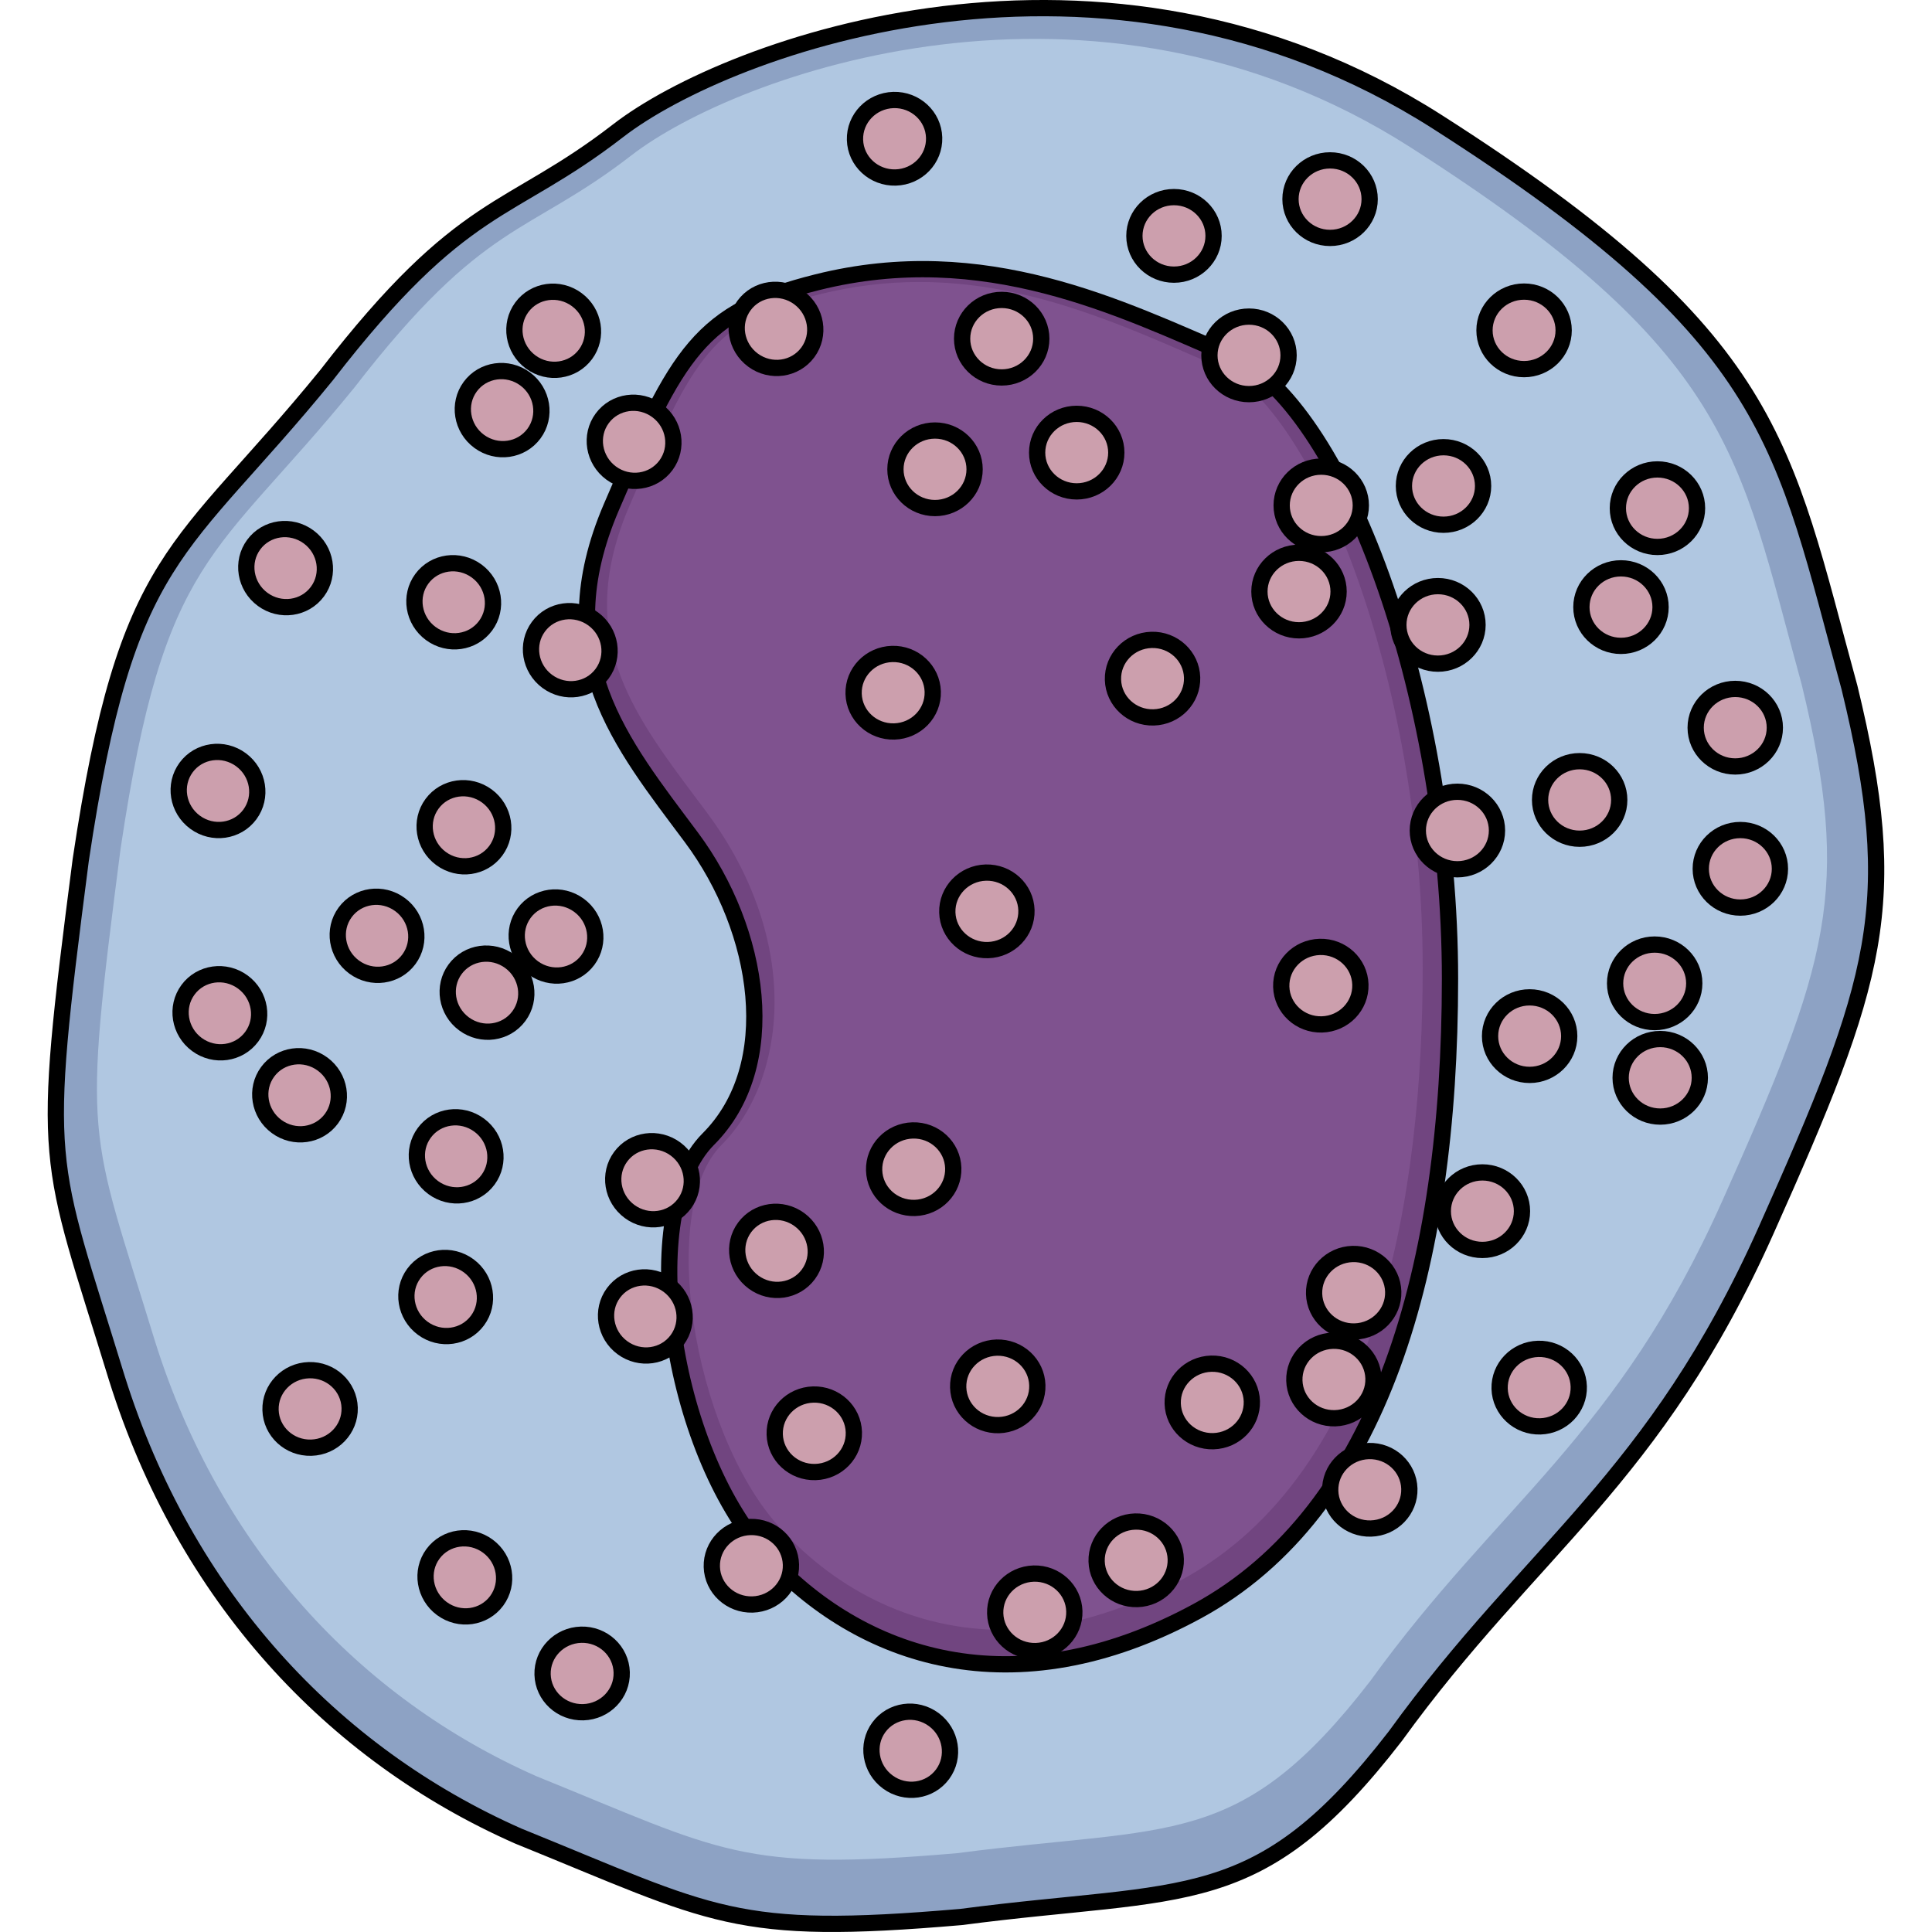 <?xml version="1.0" encoding="utf-8"?>
<!-- Created by: Science Figures, www.sciencefigures.org, Generator: Science Figures Editor -->
<svg version="1.1" id="Camada_1" xmlns="http://www.w3.org/2000/svg" xmlns:xlink="http://www.w3.org/1999/xlink" 
	 width="800px" height="800px" viewBox="0 0 112.904 118.769" enable-background="new 0 0 112.904 118.769"
	 xml:space="preserve">
<g>
	<g>
		<path fill-rule="evenodd" clip-rule="evenodd" fill="#8DA2C4" d="M35.069,8.033c-6.782,5.249-9.475,4.095-17.933,15.038
			C8.076,34.193,4.871,33.837,2.03,52.873c-2.49,19.261-2.072,17.84,2.22,31.847c4.199,13.388,13.206,23.084,24.677,28.151
			c12.075,4.891,13.21,6.181,27.216,4.976c13.911-1.826,18.252-0.181,26.707-11.124c8.365-11.565,15.937-15.749,22.792-31.097
			c6.857-15.346,8.37-20.017,5.122-33.36c-4.128-15.033-4.452-21.439-25.347-34.779C64.871-5.629,41.854,2.784,35.069,8.033
			L35.069,8.033z"/>
		<path fill-rule="evenodd" clip-rule="evenodd" fill="#B0C7E1" d="M35.883,9.55c-6.446,4.989-9.006,3.892-17.044,14.293
			C10.227,34.414,7.18,34.076,4.481,52.168c-2.366,18.307-1.969,16.956,2.11,30.269c3.991,12.725,12.552,21.94,23.454,26.756
			c11.477,4.649,12.556,5.875,25.868,4.73c13.221-1.736,17.348-0.172,25.384-10.573c7.95-10.992,15.148-14.968,21.662-29.556
			c6.517-14.586,7.955-19.025,4.868-31.707c-3.924-14.289-4.231-20.377-24.092-33.056C64.208-3.435,42.331,4.561,35.883,9.55
			L35.883,9.55z"/>
		<path fill="none" stroke="#000000" stroke-linecap="round" stroke-linejoin="round" stroke-miterlimit="10" d="M35.069,8.033
			c-6.782,5.249-9.475,4.095-17.933,15.038C8.076,34.193,4.871,33.837,2.03,52.873c-2.49,19.261-2.072,17.84,2.22,31.847
			c4.199,13.388,13.206,23.084,24.677,28.151c12.075,4.891,13.21,6.181,27.216,4.976c13.911-1.826,18.252-0.181,26.707-11.124
			c8.365-11.565,15.937-15.749,22.792-31.097c6.857-15.346,8.37-20.017,5.122-33.36c-4.128-15.033-4.452-21.439-25.347-34.779
			C64.871-5.629,41.854,2.784,35.069,8.033L35.069,8.033z"/>
	</g>
	<g>
		<path fill="#714580" d="M47.3,17.351c-7.245,1.811-8.554,4.291-12.646,13.818c-3.935,9.163,0.618,14.54,4.918,20.311
			c4.269,5.73,5.548,14.036,1.041,18.543s-2.311,19.034,3.485,25.474s15.284,9.673,26.554,3.555
			c11.269-6.118,15.554-21.177,15.554-38.886s-6.708-35.411-13.47-38.309C65.975,18.961,57.604,14.775,47.3,17.351z"/>
		<path fill="#7F528F" d="M58.668,100.192c-5.165-0.001-10.034-2.25-13.71-6.335c-5.38-5.978-7.43-19.578-3.537-23.471
			c3.98-3.979,5.016-12.496-0.903-20.442l-0.6-0.802c-4.061-5.419-7.569-10.1-4.148-18.065c3.997-9.306,5.073-11.333,11.661-12.98
			c2.019-0.505,4.085-0.761,6.142-0.761c6.415,0,11.975,2.417,16.88,4.55c0.504,0.219,1,0.435,1.487,0.643
			c5.821,2.495,12.587,19.189,12.587,36.971c0,13.492-2.567,30.97-14.793,37.607c-3.771,2.047-7.495,3.085-11.066,3.085
			C58.669,100.192,58.669,100.192,58.668,100.192z"/>
		<path fill="none" stroke="#000000" stroke-linecap="round" stroke-linejoin="round" stroke-miterlimit="10" d="M47.3,17.351
			c-7.245,1.811-8.554,4.291-12.646,13.818c-3.935,9.163,0.618,14.54,4.918,20.311c4.269,5.73,5.548,14.036,1.041,18.543
			s-2.311,19.034,3.485,25.474s15.284,9.673,26.554,3.555c11.269-6.118,15.554-21.177,15.554-38.886s-6.708-35.411-13.47-38.309
			C65.975,18.961,57.604,14.775,47.3,17.351z"/>
	</g>
	<g>
		<g>
			
				<path fill-rule="evenodd" clip-rule="evenodd" fill="#CC9FAD" stroke="#000000" stroke-linecap="round" stroke-linejoin="round" stroke-miterlimit="10" d="
				M52.114,28.85c0-1.316,1.087-2.384,2.432-2.384c1.345,0,2.435,1.067,2.435,2.384c0,1.315-1.09,2.383-2.435,2.383
				C53.201,31.233,52.114,30.165,52.114,28.85L52.114,28.85z"/>
			
				<path fill-rule="evenodd" clip-rule="evenodd" fill="#CC9FAD" stroke="#000000" stroke-linecap="round" stroke-linejoin="round" stroke-miterlimit="10" d="
				M56.213,20.821c0-1.316,1.087-2.384,2.432-2.384c1.345,0,2.435,1.067,2.435,2.384c0,1.315-1.09,2.383-2.435,2.383
				C57.3,23.204,56.213,22.137,56.213,20.821L56.213,20.821z"/>
			
				<path fill-rule="evenodd" clip-rule="evenodd" fill="#CC9FAD" stroke="#000000" stroke-linecap="round" stroke-linejoin="round" stroke-miterlimit="10" d="
				M60.825,27.825c0-1.316,1.087-2.384,2.432-2.384c1.345,0,2.435,1.067,2.435,2.384c0,1.315-1.09,2.383-2.435,2.383
				C61.912,30.208,60.825,29.14,60.825,27.825L60.825,27.825z"/>
			
				<path fill-rule="evenodd" clip-rule="evenodd" fill="#CC9FAD" stroke="#000000" stroke-linecap="round" stroke-linejoin="round" stroke-miterlimit="10" d="
				M71.416,21.846c0-1.316,1.087-2.384,2.432-2.384c1.345,0,2.435,1.067,2.435,2.384c0,1.315-1.09,2.383-2.435,2.383
				C72.503,24.229,71.416,23.162,71.416,21.846L71.416,21.846z"/>
			
				<path fill-rule="evenodd" clip-rule="evenodd" fill="#CC9FAD" stroke="#000000" stroke-linecap="round" stroke-linejoin="round" stroke-miterlimit="10" d="
				M66.804,14.501c0-1.316,1.087-2.384,2.432-2.384c1.345,0,2.435,1.067,2.435,2.384c0,1.315-1.09,2.383-2.435,2.383
				C67.891,16.884,66.804,15.817,66.804,14.501L66.804,14.501z"/>
			
				<path fill-rule="evenodd" clip-rule="evenodd" fill="#CC9FAD" stroke="#000000" stroke-linecap="round" stroke-linejoin="round" stroke-miterlimit="10" d="
				M76.4,12.243c0-1.316,1.087-2.384,2.432-2.384c1.345,0,2.435,1.067,2.435,2.384c0,1.315-1.09,2.383-2.435,2.383
				C77.487,14.626,76.4,13.559,76.4,12.243L76.4,12.243z"/>
			
				<path fill-rule="evenodd" clip-rule="evenodd" fill="#CC9FAD" stroke="#000000" stroke-linecap="round" stroke-linejoin="round" stroke-miterlimit="10" d="
				M88.326,20.309c0-1.316,1.087-2.384,2.432-2.384c1.345,0,2.435,1.067,2.435,2.384c0,1.315-1.09,2.383-2.435,2.383
				C89.413,22.692,88.326,21.624,88.326,20.309L88.326,20.309z"/>
			
				<path fill-rule="evenodd" clip-rule="evenodd" fill="#CC9FAD" stroke="#000000" stroke-linecap="round" stroke-linejoin="round" stroke-miterlimit="10" d="
				M83.373,29.875c0-1.316,1.087-2.384,2.432-2.384c1.345,0,2.435,1.067,2.435,2.384c0,1.315-1.09,2.383-2.435,2.383
				C84.46,32.258,83.373,31.19,83.373,29.875L83.373,29.875z"/>
			
				<path fill-rule="evenodd" clip-rule="evenodd" fill="#CC9FAD" stroke="#000000" stroke-linecap="round" stroke-linejoin="round" stroke-miterlimit="10" d="
				M75.857,31.07c0-1.316,1.087-2.384,2.432-2.384c1.345,0,2.435,1.067,2.435,2.384c0,1.315-1.09,2.383-2.435,2.383
				C76.944,33.453,75.857,32.386,75.857,31.07L75.857,31.07z"/>
			
				<path fill-rule="evenodd" clip-rule="evenodd" fill="#CC9FAD" stroke="#000000" stroke-linecap="round" stroke-linejoin="round" stroke-miterlimit="10" d="
				M74.49,36.366c0-1.316,1.087-2.384,2.432-2.384c1.345,0,2.435,1.067,2.435,2.384c0,1.315-1.09,2.383-2.435,2.383
				C75.578,38.748,74.49,37.681,74.49,36.366L74.49,36.366z"/>
			
				<path fill-rule="evenodd" clip-rule="evenodd" fill="#CC9FAD" stroke="#000000" stroke-linecap="round" stroke-linejoin="round" stroke-miterlimit="10" d="
				M83.031,38.415c0-1.316,1.087-2.384,2.432-2.384c1.345,0,2.435,1.067,2.435,2.384c0,1.315-1.09,2.383-2.435,2.383
				C84.118,40.798,83.031,39.731,83.031,38.415L83.031,38.415z"/>
			
				<path fill-rule="evenodd" clip-rule="evenodd" fill="#CC9FAD" stroke="#000000" stroke-linecap="round" stroke-linejoin="round" stroke-miterlimit="10" d="
				M84.227,51.056c0-1.316,1.087-2.384,2.432-2.384c1.345,0,2.435,1.067,2.435,2.384c0,1.315-1.09,2.383-2.435,2.383
				C85.314,53.438,84.227,52.371,84.227,51.056L84.227,51.056z"/>
			
				<path fill-rule="evenodd" clip-rule="evenodd" fill="#CC9FAD" stroke="#000000" stroke-linecap="round" stroke-linejoin="round" stroke-miterlimit="10" d="
				M85.764,74.457c0-1.316,1.087-2.384,2.432-2.384c1.345,0,2.435,1.067,2.435,2.384c0,1.315-1.09,2.383-2.435,2.383
				C86.851,76.84,85.764,75.773,85.764,74.457L85.764,74.457z"/>
			
				<path fill-rule="evenodd" clip-rule="evenodd" fill="#CC9FAD" stroke="#000000" stroke-linecap="round" stroke-linejoin="round" stroke-miterlimit="10" d="
				M88.668,63.696c0-1.316,1.087-2.384,2.432-2.384c1.345,0,2.435,1.067,2.435,2.384c0,1.315-1.09,2.383-2.435,2.383
				C89.755,66.079,88.668,65.011,88.668,63.696L88.668,63.696z"/>
			
				<path fill-rule="evenodd" clip-rule="evenodd" fill="#CC9FAD" stroke="#000000" stroke-linecap="round" stroke-linejoin="round" stroke-miterlimit="10" d="
				M96.696,66.258c0-1.316,1.087-2.384,2.432-2.384c1.345,0,2.435,1.067,2.435,2.384c0,1.315-1.09,2.383-2.435,2.383
				C97.783,68.641,96.696,67.573,96.696,66.258L96.696,66.258z"/>
			
				<path fill-rule="evenodd" clip-rule="evenodd" fill="#CC9FAD" stroke="#000000" stroke-linecap="round" stroke-linejoin="round" stroke-miterlimit="10" d="
				M96.355,60.45c0-1.316,1.087-2.384,2.432-2.384c1.345,0,2.435,1.067,2.435,2.384c0,1.315-1.09,2.383-2.435,2.383
				C97.442,62.833,96.355,61.766,96.355,60.45L96.355,60.45z"/>
			
				<path fill-rule="evenodd" clip-rule="evenodd" fill="#CC9FAD" stroke="#000000" stroke-linecap="round" stroke-linejoin="round" stroke-miterlimit="10" d="
				M91.743,49.177c0-1.316,1.087-2.384,2.432-2.384c1.345,0,2.435,1.067,2.435,2.384c0,1.315-1.09,2.383-2.435,2.383
				C92.83,51.56,91.743,50.492,91.743,49.177L91.743,49.177z"/>
			
				<path fill-rule="evenodd" clip-rule="evenodd" fill="#CC9FAD" stroke="#000000" stroke-linecap="round" stroke-linejoin="round" stroke-miterlimit="10" d="
				M94.283,37.322c0-1.316,1.087-2.384,2.432-2.384c1.345,0,2.435,1.067,2.435,2.384c0,1.315-1.09,2.383-2.435,2.383
				C95.37,39.705,94.283,38.638,94.283,37.322L94.283,37.322z"/>
			
				<path fill-rule="evenodd" clip-rule="evenodd" fill="#CC9FAD" stroke="#000000" stroke-linecap="round" stroke-linejoin="round" stroke-miterlimit="10" d="
				M101.621,53.41c0-1.316,1.087-2.384,2.432-2.384c1.345,0,2.435,1.067,2.435,2.384c0,1.315-1.09,2.383-2.435,2.383
				C102.708,55.793,101.621,54.726,101.621,53.41L101.621,53.41z"/>
			
				<path fill-rule="evenodd" clip-rule="evenodd" fill="#CC9FAD" stroke="#000000" stroke-linecap="round" stroke-linejoin="round" stroke-miterlimit="10" d="
				M101.308,44.735c0-1.316,1.087-2.384,2.432-2.384c1.345,0,2.435,1.067,2.435,2.384c0,1.315-1.09,2.383-2.435,2.383
				C102.395,47.118,101.308,46.051,101.308,44.735L101.308,44.735z"/>
			
				<path fill-rule="evenodd" clip-rule="evenodd" fill="#CC9FAD" stroke="#000000" stroke-linecap="round" stroke-linejoin="round" stroke-miterlimit="10" d="
				M96.525,31.241c0-1.316,1.087-2.384,2.432-2.384c1.345,0,2.435,1.067,2.435,2.384c0,1.315-1.09,2.383-2.435,2.383
				C97.613,33.624,96.525,32.557,96.525,31.241L96.525,31.241z"/>
		</g>
		<g>
			
				<path fill-rule="evenodd" clip-rule="evenodd" fill="#CC9FAD" stroke="#000000" stroke-linecap="round" stroke-linejoin="round" stroke-miterlimit="10" d="
				M46.761,78.34c-0.781,1.059-2.289,1.274-3.372,0.476c-1.082-0.798-1.327-2.304-0.546-3.363c0.78-1.059,2.291-1.272,3.374-0.474
				C47.3,75.777,47.542,77.281,46.761,78.34L46.761,78.34z"/>
			
				<path fill-rule="evenodd" clip-rule="evenodd" fill="#CC9FAD" stroke="#000000" stroke-linecap="round" stroke-linejoin="round" stroke-miterlimit="10" d="
				M55.013,109.07c-0.781,1.059-2.289,1.274-3.372,0.476c-1.082-0.798-1.327-2.304-0.546-3.363c0.78-1.059,2.291-1.272,3.374-0.474
				C55.551,106.506,55.793,108.011,55.013,109.07L55.013,109.07z"/>
			
				<path fill-rule="evenodd" clip-rule="evenodd" fill="#CC9FAD" stroke="#000000" stroke-linecap="round" stroke-linejoin="round" stroke-miterlimit="10" d="
				M38.698,82.371c-0.781,1.059-2.289,1.274-3.372,0.476c-1.082-0.798-1.327-2.304-0.546-3.363c0.78-1.059,2.291-1.272,3.374-0.474
				C39.237,79.808,39.479,81.312,38.698,82.371L38.698,82.371z"/>
			
				<path fill-rule="evenodd" clip-rule="evenodd" fill="#CC9FAD" stroke="#000000" stroke-linecap="round" stroke-linejoin="round" stroke-miterlimit="10" d="
				M27.602,98.41c-0.781,1.059-2.289,1.274-3.372,0.476c-1.082-0.798-1.327-2.304-0.546-3.363c0.78-1.059,2.291-1.272,3.374-0.474
				C28.14,95.846,28.382,97.351,27.602,98.41L27.602,98.41z"/>
			
				<path fill-rule="evenodd" clip-rule="evenodd" fill="#CC9FAD" stroke="#000000" stroke-linecap="round" stroke-linejoin="round" stroke-miterlimit="10" d="
				M17.441,68.774c-0.781,1.059-2.289,1.274-3.372,0.476c-1.082-0.798-1.327-2.304-0.546-3.363c0.78-1.059,2.291-1.272,3.374-0.474
				C17.98,66.211,18.222,67.715,17.441,68.774L17.441,68.774z"/>
			
				<path fill-rule="evenodd" clip-rule="evenodd" fill="#CC9FAD" stroke="#000000" stroke-linecap="round" stroke-linejoin="round" stroke-miterlimit="10" d="
				M39.14,73.997c-0.781,1.059-2.289,1.274-3.372,0.476c-1.082-0.798-1.327-2.304-0.546-3.363c0.78-1.059,2.291-1.272,3.374-0.474
				C39.679,71.434,39.921,72.938,39.14,73.997L39.14,73.997z"/>
			
				<path fill-rule="evenodd" clip-rule="evenodd" fill="#CC9FAD" stroke="#000000" stroke-linecap="round" stroke-linejoin="round" stroke-miterlimit="10" d="
				M27.068,72.527c-0.781,1.059-2.289,1.274-3.372,0.476c-1.082-0.798-1.327-2.304-0.546-3.363c0.78-1.059,2.291-1.272,3.374-0.474
				C27.607,69.964,27.849,71.468,27.068,72.527L27.068,72.527z"/>
			
				<path fill-rule="evenodd" clip-rule="evenodd" fill="#CC9FAD" stroke="#000000" stroke-linecap="round" stroke-linejoin="round" stroke-miterlimit="10" d="
				M26.424,81.176c-0.781,1.059-2.289,1.274-3.372,0.476c-1.082-0.798-1.327-2.304-0.546-3.363c0.78-1.059,2.291-1.272,3.374-0.474
				C26.962,78.613,27.204,80.117,26.424,81.176L26.424,81.176z"/>
			
				<path fill-rule="evenodd" clip-rule="evenodd" fill="#CC9FAD" stroke="#000000" stroke-linecap="round" stroke-linejoin="round" stroke-miterlimit="10" d="
				M12.543,63.733c-0.781,1.059-2.289,1.274-3.372,0.476c-1.082-0.798-1.327-2.304-0.546-3.363c0.78-1.059,2.291-1.272,3.374-0.474
				C13.081,61.169,13.323,62.674,12.543,63.733L12.543,63.733z"/>
			
				<path fill-rule="evenodd" clip-rule="evenodd" fill="#CC9FAD" stroke="#000000" stroke-linecap="round" stroke-linejoin="round" stroke-miterlimit="10" d="
				M22.205,58.971c-0.781,1.059-2.289,1.274-3.372,0.476c-1.082-0.798-1.327-2.304-0.546-3.363c0.78-1.059,2.291-1.272,3.374-0.474
				C22.744,56.408,22.986,57.912,22.205,58.971L22.205,58.971z"/>
			
				<path fill-rule="evenodd" clip-rule="evenodd" fill="#CC9FAD" stroke="#000000" stroke-linecap="round" stroke-linejoin="round" stroke-miterlimit="10" d="
				M28.965,62.467c-0.781,1.059-2.289,1.274-3.372,0.476c-1.082-0.798-1.327-2.304-0.546-3.363c0.78-1.059,2.291-1.272,3.374-0.474
				C29.504,59.904,29.746,61.408,28.965,62.467L28.965,62.467z"/>
			
				<path fill-rule="evenodd" clip-rule="evenodd" fill="#CC9FAD" stroke="#000000" stroke-linecap="round" stroke-linejoin="round" stroke-miterlimit="10" d="
				M33.207,59.015c-0.781,1.059-2.289,1.274-3.372,0.476c-1.082-0.798-1.327-2.304-0.546-3.363c0.78-1.059,2.291-1.272,3.374-0.474
				C33.745,56.452,33.987,57.956,33.207,59.015L33.207,59.015z"/>
			
				<path fill-rule="evenodd" clip-rule="evenodd" fill="#CC9FAD" stroke="#000000" stroke-linecap="round" stroke-linejoin="round" stroke-miterlimit="10" d="
				M27.547,52.298c-0.781,1.059-2.289,1.274-3.372,0.476c-1.082-0.798-1.327-2.304-0.546-3.363c0.78-1.059,2.291-1.272,3.374-0.474
				C28.086,49.735,28.328,51.239,27.547,52.298L27.547,52.298z"/>
			
				<path fill-rule="evenodd" clip-rule="evenodd" fill="#CC9FAD" stroke="#000000" stroke-linecap="round" stroke-linejoin="round" stroke-miterlimit="10" d="
				M34.084,41.413c-0.781,1.059-2.289,1.274-3.372,0.476c-1.082-0.798-1.327-2.304-0.546-3.363c0.78-1.059,2.291-1.272,3.374-0.474
				C34.622,38.85,34.864,40.354,34.084,41.413L34.084,41.413z"/>
			
				<path fill-rule="evenodd" clip-rule="evenodd" fill="#CC9FAD" stroke="#000000" stroke-linecap="round" stroke-linejoin="round" stroke-miterlimit="10" d="
				M46.729,21.662c-0.781,1.059-2.289,1.274-3.372,0.476c-1.082-0.798-1.327-2.304-0.546-3.363c0.78-1.059,2.291-1.272,3.374-0.474
				C47.267,19.099,47.509,20.603,46.729,21.662L46.729,21.662z"/>
			
				<path fill-rule="evenodd" clip-rule="evenodd" fill="#CC9FAD" stroke="#000000" stroke-linecap="round" stroke-linejoin="round" stroke-miterlimit="10" d="
				M38.007,28.603c-0.781,1.059-2.289,1.274-3.372,0.476c-1.082-0.798-1.327-2.304-0.546-3.363c0.78-1.059,2.291-1.272,3.374-0.474
				C38.546,26.039,38.788,27.544,38.007,28.603L38.007,28.603z"/>
			
				<path fill-rule="evenodd" clip-rule="evenodd" fill="#CC9FAD" stroke="#000000" stroke-linecap="round" stroke-linejoin="round" stroke-miterlimit="10" d="
				M33.064,21.777c-0.781,1.059-2.289,1.274-3.372,0.476c-1.082-0.798-1.327-2.304-0.546-3.363c0.78-1.059,2.291-1.272,3.374-0.474
				C33.603,19.214,33.845,20.718,33.064,21.777L33.064,21.777z"/>
			
				<path fill-rule="evenodd" clip-rule="evenodd" fill="#CC9FAD" stroke="#000000" stroke-linecap="round" stroke-linejoin="round" stroke-miterlimit="10" d="
				M29.894,26.655c-0.781,1.059-2.289,1.274-3.372,0.476c-1.082-0.798-1.327-2.304-0.546-3.363c0.78-1.059,2.291-1.272,3.374-0.474
				C30.432,24.092,30.674,25.596,29.894,26.655L29.894,26.655z"/>
			
				<path fill-rule="evenodd" clip-rule="evenodd" fill="#CC9FAD" stroke="#000000" stroke-linecap="round" stroke-linejoin="round" stroke-miterlimit="10" d="
				M26.918,38.467c-0.781,1.059-2.289,1.274-3.372,0.476c-1.082-0.798-1.327-2.304-0.546-3.363c0.78-1.059,2.291-1.272,3.374-0.474
				C27.457,35.904,27.699,37.408,26.918,38.467L26.918,38.467z"/>
			
				<path fill-rule="evenodd" clip-rule="evenodd" fill="#CC9FAD" stroke="#000000" stroke-linecap="round" stroke-linejoin="round" stroke-miterlimit="10" d="
				M16.583,36.367c-0.781,1.059-2.289,1.274-3.372,0.476c-1.082-0.798-1.327-2.304-0.546-3.363c0.78-1.059,2.291-1.272,3.374-0.474
				C17.122,33.804,17.364,35.308,16.583,36.367L16.583,36.367z"/>
			
				<path fill-rule="evenodd" clip-rule="evenodd" fill="#CC9FAD" stroke="#000000" stroke-linecap="round" stroke-linejoin="round" stroke-miterlimit="10" d="
				M12.428,50.068c-0.781,1.059-2.289,1.274-3.372,0.476C7.973,49.746,7.729,48.24,8.51,47.18c0.78-1.059,2.291-1.272,3.374-0.474
				C12.966,47.505,13.208,49.009,12.428,50.068L12.428,50.068z"/>
		</g>
		<g>
			
				<path fill-rule="evenodd" clip-rule="evenodd" fill="#CC9FAD" stroke="#000000" stroke-linecap="round" stroke-linejoin="round" stroke-miterlimit="10" d="
				M49.558,88.041c0.038,1.316-1.018,2.414-2.363,2.452c-1.344,0.039-2.464-0.997-2.502-2.313c-0.038-1.315,1.021-2.413,2.365-2.452
				C48.403,85.691,49.52,86.726,49.558,88.041L49.558,88.041z"/>
			
				<path fill-rule="evenodd" clip-rule="evenodd" fill="#CC9FAD" stroke="#000000" stroke-linecap="round" stroke-linejoin="round" stroke-miterlimit="10" d="
				M45.691,96.184c0.038,1.316-1.018,2.414-2.363,2.452c-1.344,0.039-2.464-0.997-2.502-2.313c-0.038-1.315,1.021-2.413,2.365-2.452
				C44.536,93.833,45.653,94.869,45.691,96.184L45.691,96.184z"/>
			
				<path fill-rule="evenodd" clip-rule="evenodd" fill="#CC9FAD" stroke="#000000" stroke-linecap="round" stroke-linejoin="round" stroke-miterlimit="10" d="
				M94.121,85.234c0.038,1.316-1.018,2.414-2.363,2.452c-1.344,0.039-2.464-0.997-2.502-2.313c-0.038-1.315,1.021-2.413,2.365-2.452
				C92.966,82.883,94.083,83.919,94.121,85.234L94.121,85.234z"/>
			
				<path fill-rule="evenodd" clip-rule="evenodd" fill="#CC9FAD" stroke="#000000" stroke-linecap="round" stroke-linejoin="round" stroke-miterlimit="10" d="
				M83.707,91.514c0.038,1.316-1.018,2.414-2.363,2.452C80,94.005,78.88,92.97,78.842,91.654c-0.038-1.315,1.021-2.413,2.365-2.452
				C82.552,89.164,83.669,90.199,83.707,91.514L83.707,91.514z"/>
			
				<path fill-rule="evenodd" clip-rule="evenodd" fill="#CC9FAD" stroke="#000000" stroke-linecap="round" stroke-linejoin="round" stroke-miterlimit="10" d="
				M35.287,102.806c0.038,1.316-1.018,2.414-2.363,2.452c-1.344,0.039-2.464-0.997-2.502-2.313
				c-0.038-1.315,1.021-2.413,2.365-2.452C34.132,100.455,35.249,101.491,35.287,102.806L35.287,102.806z"/>
			
				<path fill-rule="evenodd" clip-rule="evenodd" fill="#CC9FAD" stroke="#000000" stroke-linecap="round" stroke-linejoin="round" stroke-miterlimit="10" d="
				M69.347,95.849c0.038,1.316-1.018,2.414-2.363,2.452c-1.344,0.039-2.464-0.997-2.502-2.313c-0.038-1.315,1.021-2.413,2.365-2.452
				C68.192,93.498,69.31,94.534,69.347,95.849L69.347,95.849z"/>
			
				<path fill-rule="evenodd" clip-rule="evenodd" fill="#CC9FAD" stroke="#000000" stroke-linecap="round" stroke-linejoin="round" stroke-miterlimit="10" d="
				M74.024,86.145c0.038,1.316-1.018,2.414-2.363,2.452c-1.344,0.039-2.464-0.997-2.502-2.313c-0.038-1.315,1.021-2.413,2.365-2.452
				C72.869,83.794,73.986,84.83,74.024,86.145L74.024,86.145z"/>
			
				<path fill-rule="evenodd" clip-rule="evenodd" fill="#CC9FAD" stroke="#000000" stroke-linecap="round" stroke-linejoin="round" stroke-miterlimit="10" d="
				M81.502,84.734c0.038,1.316-1.018,2.414-2.363,2.452c-1.344,0.039-2.464-0.997-2.502-2.313c-0.038-1.315,1.021-2.413,2.365-2.452
				C80.347,82.383,81.464,83.419,81.502,84.734L81.502,84.734z"/>
			
				<path fill-rule="evenodd" clip-rule="evenodd" fill="#CC9FAD" stroke="#000000" stroke-linecap="round" stroke-linejoin="round" stroke-miterlimit="10" d="
				M82.716,79.401c0.038,1.316-1.018,2.414-2.363,2.452c-1.344,0.039-2.464-0.997-2.502-2.313c-0.038-1.315,1.021-2.413,2.365-2.452
				C81.561,77.051,82.678,78.086,82.716,79.401L82.716,79.401z"/>
			
				<path fill-rule="evenodd" clip-rule="evenodd" fill="#CC9FAD" stroke="#000000" stroke-linecap="round" stroke-linejoin="round" stroke-miterlimit="10" d="
				M63.112,99.048c0.038,1.316-1.018,2.414-2.363,2.452c-1.344,0.039-2.464-0.997-2.502-2.313c-0.038-1.315,1.021-2.413,2.365-2.452
				C61.957,96.698,63.075,97.734,63.112,99.048L63.112,99.048z"/>
			
				<path fill-rule="evenodd" clip-rule="evenodd" fill="#CC9FAD" stroke="#000000" stroke-linecap="round" stroke-linejoin="round" stroke-miterlimit="10" d="
				M18.563,86.544c0.038,1.316-1.018,2.414-2.363,2.452c-1.344,0.039-2.464-0.997-2.502-2.313c-0.038-1.315,1.021-2.413,2.365-2.452
				C17.408,84.194,18.525,85.229,18.563,86.544L18.563,86.544z"/>
			
				<path fill-rule="evenodd" clip-rule="evenodd" fill="#CC9FAD" stroke="#000000" stroke-linecap="round" stroke-linejoin="round" stroke-miterlimit="10" d="
				M70.352,41.65c0.038,1.316-1.018,2.414-2.363,2.452c-1.344,0.039-2.464-0.997-2.502-2.313c-0.038-1.315,1.021-2.413,2.365-2.452
				C69.196,39.299,70.314,40.335,70.352,41.65L70.352,41.65z"/>
			
				<path fill-rule="evenodd" clip-rule="evenodd" fill="#CC9FAD" stroke="#000000" stroke-linecap="round" stroke-linejoin="round" stroke-miterlimit="10" d="
				M54.493,8.46c0.038,1.316-1.018,2.414-2.363,2.452c-1.344,0.039-2.464-0.997-2.502-2.313c-0.038-1.315,1.021-2.413,2.365-2.452
				C53.338,6.11,54.455,7.145,54.493,8.46L54.493,8.46z"/>
			
				<path fill-rule="evenodd" clip-rule="evenodd" fill="#CC9FAD" stroke="#000000" stroke-linecap="round" stroke-linejoin="round" stroke-miterlimit="10" d="
				M54.408,42.515c0.038,1.316-1.018,2.414-2.363,2.452c-1.344,0.039-2.464-0.997-2.502-2.313c-0.038-1.315,1.021-2.413,2.365-2.452
				C53.253,40.164,54.37,41.2,54.408,42.515L54.408,42.515z"/>
			
				<path fill-rule="evenodd" clip-rule="evenodd" fill="#CC9FAD" stroke="#000000" stroke-linecap="round" stroke-linejoin="round" stroke-miterlimit="10" d="
				M60.168,55.955c0.038,1.316-1.018,2.414-2.363,2.452c-1.344,0.039-2.464-0.997-2.502-2.313c-0.038-1.315,1.021-2.413,2.365-2.452
				C59.013,53.605,60.13,54.64,60.168,55.955L60.168,55.955z"/>
			
				<path fill-rule="evenodd" clip-rule="evenodd" fill="#CC9FAD" stroke="#000000" stroke-linecap="round" stroke-linejoin="round" stroke-miterlimit="10" d="
				M80.697,60.524c0.038,1.316-1.018,2.414-2.363,2.452c-1.344,0.039-2.464-0.997-2.502-2.313c-0.038-1.315,1.021-2.413,2.365-2.452
				C79.541,58.173,80.659,59.209,80.697,60.524L80.697,60.524z"/>
			
				<path fill-rule="evenodd" clip-rule="evenodd" fill="#CC9FAD" stroke="#000000" stroke-linecap="round" stroke-linejoin="round" stroke-miterlimit="10" d="
				M55.669,71.806c0.038,1.316-1.018,2.414-2.363,2.452c-1.344,0.039-2.464-0.997-2.502-2.313c-0.038-1.315,1.021-2.413,2.365-2.452
				C54.513,69.455,55.631,70.491,55.669,71.806L55.669,71.806z"/>
			
				<path fill-rule="evenodd" clip-rule="evenodd" fill="#CC9FAD" stroke="#000000" stroke-linecap="round" stroke-linejoin="round" stroke-miterlimit="10" d="
				M60.837,85.157c0.038,1.316-1.018,2.414-2.363,2.452c-1.344,0.039-2.464-0.997-2.502-2.313c-0.038-1.315,1.021-2.413,2.365-2.452
				C59.682,82.807,60.8,83.842,60.837,85.157L60.837,85.157z"/>
		</g>
	</g>
</g>
</svg>